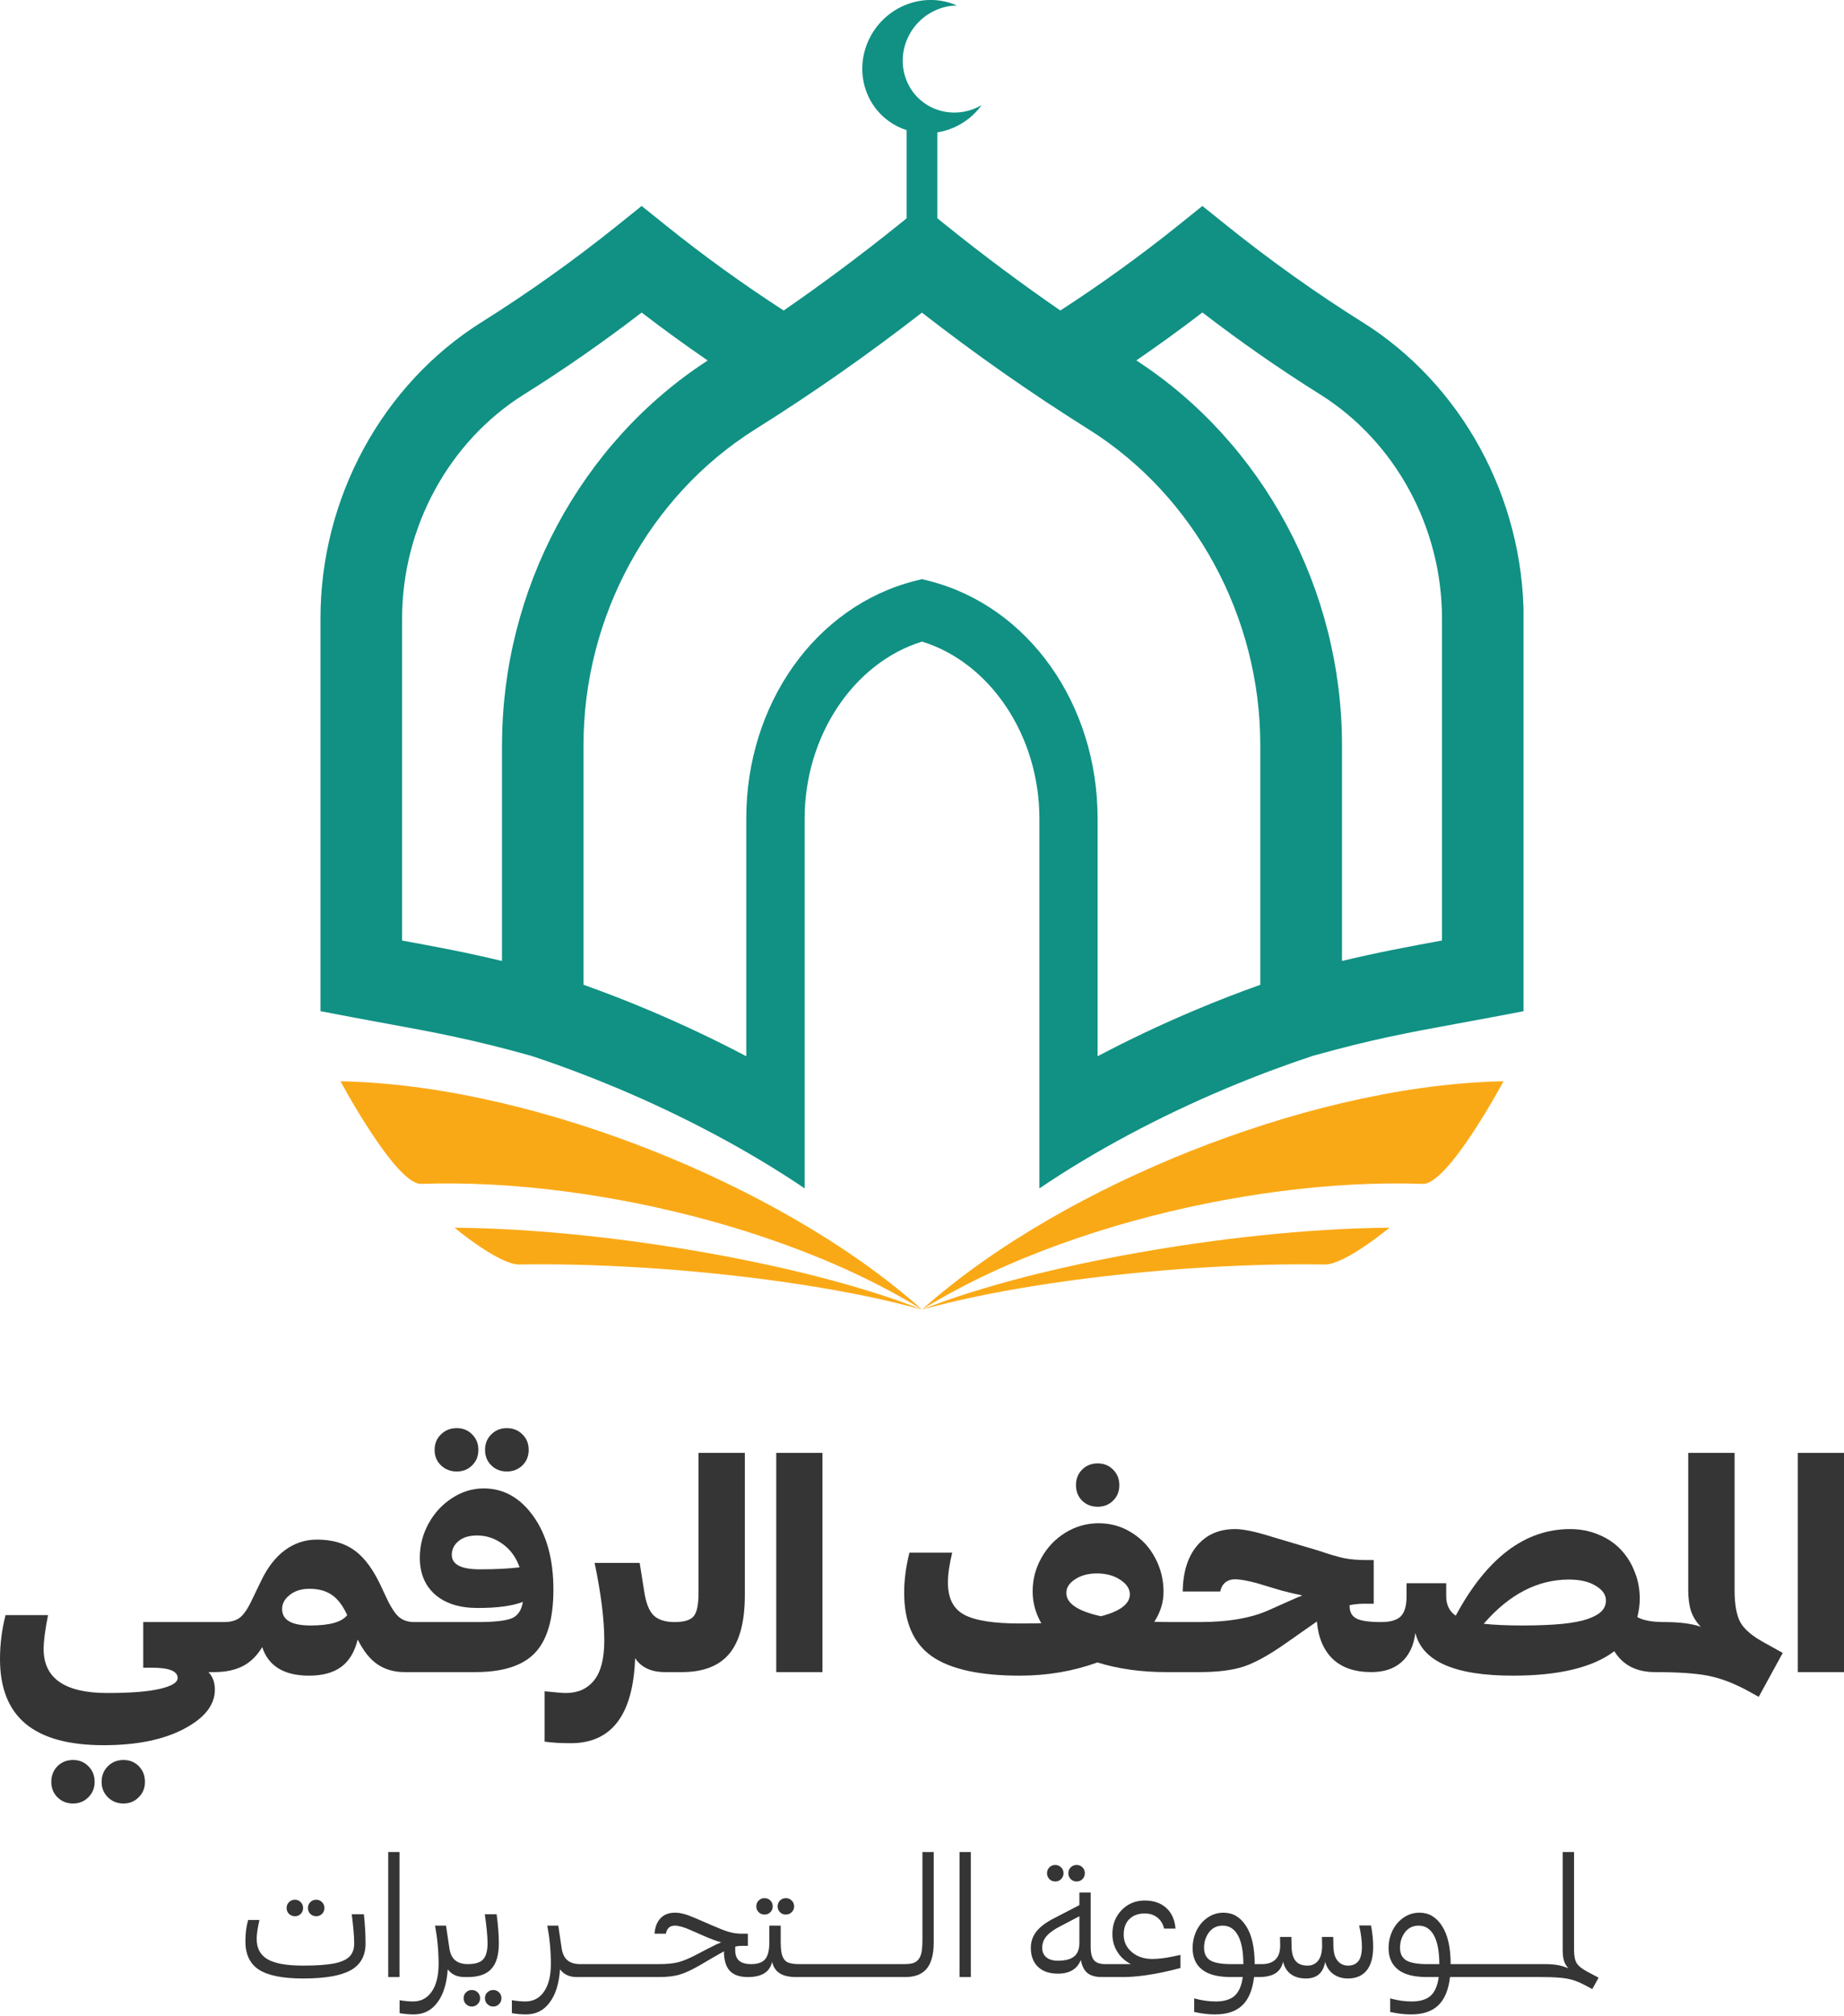 <svg width="140" height="153" viewBox="0 0 140 153" fill="none" xmlns="http://www.w3.org/2000/svg">
<g clip-path="url(#clip0_4_560)">
<path d="M108.033 89.843C106.29 89.782 104.519 89.803 102.748 89.895C99.025 90.089 95.271 90.589 91.545 91.338C87.82 92.096 84.121 93.106 80.503 94.413C76.887 95.724 73.342 97.323 70 99.379C72.95 96.755 76.24 94.502 79.674 92.513C83.115 90.528 86.718 88.812 90.425 87.336C94.136 85.869 97.96 84.635 101.904 83.705C105.851 82.784 109.905 82.149 114.15 82.054C114.15 82.054 109.945 89.908 108.03 89.84L108.033 89.843Z" fill="#FAA916"/>
<path d="M31.967 89.843C33.71 89.782 35.481 89.803 37.252 89.895C40.975 90.089 44.729 90.589 48.455 91.338C52.181 92.096 55.879 93.106 59.497 94.413C63.113 95.724 66.658 97.323 70 99.379C67.051 96.755 63.761 94.502 60.326 92.513C56.886 90.528 53.282 88.812 49.575 87.336C45.864 85.869 42.04 84.635 38.096 83.705C34.149 82.784 30.095 82.149 25.85 82.054C25.85 82.054 30.055 89.908 31.97 89.84L31.967 89.843Z" fill="#FAA916"/>
<path d="M100.572 95.96C99.169 95.939 97.748 95.945 96.321 95.978C93.329 96.049 90.312 96.227 87.316 96.497C84.321 96.77 81.35 97.132 78.44 97.599C75.534 98.069 72.686 98.642 70 99.382C72.373 98.44 75.015 97.633 77.777 96.918C80.543 96.206 83.44 95.589 86.42 95.061C89.403 94.536 92.478 94.091 95.646 93.76C98.816 93.428 102.076 93.201 105.492 93.167C105.492 93.167 102.113 95.985 100.572 95.96Z" fill="#FAA916"/>
<path d="M39.425 95.96C40.828 95.939 42.249 95.945 43.676 95.978C46.668 96.049 49.685 96.227 52.681 96.497C55.676 96.77 58.647 97.132 61.557 97.599C64.463 98.069 67.311 98.642 69.997 99.382C67.625 98.44 64.982 97.633 62.22 96.918C59.455 96.206 56.557 95.589 53.577 95.061C50.594 94.536 47.519 94.091 44.351 93.76C41.181 93.428 37.921 93.201 34.505 93.167C34.505 93.167 37.885 95.985 39.425 95.96Z" fill="#FAA916"/>
<path d="M103.435 24.449C99.9 22.23 96.453 19.777 93.187 17.156L91.288 15.631L89.388 17.156C86.543 19.44 83.556 21.585 80.503 23.565C77.559 21.533 74.677 19.388 71.9 17.156L71.163 16.564V10.048C71.568 9.981 71.974 9.87 72.373 9.698C73.263 9.315 73.996 8.71 74.53 7.977C74.386 8.059 74.235 8.136 74.079 8.204C72.004 9.1 69.65 8.161 68.825 6.101C67.996 4.045 69.009 1.651 71.083 0.755C71.599 0.534 72.13 0.423 72.652 0.417C71.433 -0.12 69.988 -0.163 68.64 0.42C66.056 1.537 64.795 4.518 65.826 7.08C66.388 8.474 67.511 9.45 68.834 9.876V16.567L68.103 17.156C65.32 19.388 62.444 21.533 59.497 23.565C56.444 21.585 53.457 19.44 50.615 17.156L48.715 15.631L46.816 17.156C43.544 19.777 40.097 22.23 36.562 24.449C29.018 29.181 24.331 37.793 24.331 46.93V76.738L26.866 77.22C27.79 77.395 28.655 77.554 29.487 77.705C33.041 78.355 35.85 78.874 40.331 80.126C42.531 80.853 44.738 81.685 46.902 82.594C52.082 84.776 56.919 87.369 61.09 90.184V62.119C61.09 55.849 64.807 50.297 70.003 48.689C75.199 50.297 78.913 55.849 78.913 62.119V90.184C83.081 87.372 87.918 84.773 93.102 82.594C95.265 81.685 97.475 80.857 99.673 80.126C104.157 78.874 106.962 78.355 110.516 77.705C111.348 77.554 112.21 77.391 113.137 77.22L115.678 76.738V46.93C115.678 37.793 110.989 29.181 103.441 24.449H103.435ZM38.111 56.531V72.929C35.337 72.26 33.072 71.846 30.571 71.385C30.552 71.385 30.54 71.382 30.528 71.382V46.933C30.528 40.031 34.069 33.515 39.772 29.939C42.835 28.024 45.831 25.937 48.715 23.718C50.354 24.98 52.03 26.189 53.73 27.358C44.087 33.607 38.115 44.736 38.115 56.534L38.111 56.531ZM95.689 74.734C94.038 75.32 92.386 75.961 90.763 76.646C88.2 77.723 85.714 78.901 83.332 80.157V62.116C83.332 53.412 78.066 45.997 70.525 44.082L69.997 43.95L69.469 44.082C61.925 45.997 56.658 53.412 56.658 62.116V80.157C54.277 78.901 51.791 77.723 49.228 76.646C47.604 75.961 45.956 75.32 44.302 74.734V56.531C44.302 46.798 49.299 37.624 57.334 32.582C61.673 29.863 65.924 26.889 69.994 23.724C74.061 26.889 78.308 29.863 82.651 32.582C90.686 37.624 95.683 46.798 95.683 56.531V74.734H95.689ZM109.475 71.379C109.457 71.379 109.445 71.382 109.426 71.382C106.925 71.846 104.66 72.263 101.885 72.926V56.527C101.885 44.733 95.91 33.601 86.27 27.352C87.973 26.183 89.652 24.974 91.288 23.712C94.17 25.931 97.168 28.018 100.228 29.933C105.934 33.509 109.478 40.025 109.478 46.927V71.376L109.475 71.379Z" fill="#109184"/>
</g>
<path d="M140 126.895H136.493V110.257H140V126.895Z" fill="#353535"/>
<path d="M135.35 125.438L133.526 128.772L132.566 128.243C131.552 127.704 130.58 127.344 129.652 127.164C128.732 126.985 127.397 126.895 125.649 126.895V123.755L126.383 123.097C127.527 123.097 128.44 123.215 129.124 123.453C128.771 123.079 128.523 122.676 128.379 122.244C128.243 121.813 128.174 121.284 128.174 120.658V110.257H131.692V120.658C131.692 121.773 131.843 122.6 132.145 123.14C132.454 123.672 133.069 124.186 133.99 124.683L135.35 125.438Z" fill="#353535"/>
<path d="M124.495 121.327C124.495 121.751 124.434 122.215 124.311 122.719C124.743 122.971 125.437 123.097 126.394 123.097V126.118L125.66 126.895C124.243 126.895 123.211 126.366 122.563 125.309C120.923 126.546 118.355 127.164 114.859 127.164C110.45 127.164 107.983 126.082 107.457 123.917C107.335 124.881 106.986 125.618 106.411 126.129C105.843 126.639 105.076 126.895 104.113 126.895V123.755L104.846 123.097C105.566 123.097 106.069 122.949 106.357 122.654C106.645 122.352 106.788 121.852 106.788 121.154V120.151H109.799V121.122C109.799 121.791 110.04 122.287 110.522 122.611C112.881 118.23 115.777 116.04 119.208 116.04C119.985 116.04 120.704 116.18 121.366 116.461C122.035 116.734 122.596 117.112 123.049 117.594C123.502 118.068 123.855 118.63 124.106 119.277C124.365 119.917 124.495 120.601 124.495 121.327ZM119.121 119.87C116.74 119.87 114.582 120.989 112.647 123.226C113.424 123.312 114.403 123.356 115.582 123.356C116.762 123.356 117.765 123.316 118.593 123.237C119.42 123.151 120.075 123.025 120.556 122.859C121.038 122.687 121.387 122.489 121.603 122.266C121.819 122.036 121.927 121.766 121.927 121.457C121.927 121.025 121.668 120.654 121.15 120.345C120.639 120.029 119.963 119.87 119.121 119.87Z" fill="#353535"/>
<path d="M91.078 126.895H88.553V123.755L89.287 123.097H91.078C93.287 123.097 95.071 122.78 96.43 122.147L97.93 121.478C98.376 121.277 98.692 121.144 98.879 121.079C98.383 120.978 97.836 120.849 97.239 120.69L95.448 120.151C94.7 119.95 94.143 119.849 93.776 119.849C93.474 119.849 93.222 119.932 93.02 120.097C92.826 120.262 92.7 120.489 92.643 120.777H89.794C89.816 119.295 90.179 118.137 90.884 117.302C91.589 116.461 92.553 116.04 93.776 116.04C94.409 116.04 95.358 116.241 96.624 116.644L100.12 117.68C100.933 117.961 101.581 118.151 102.063 118.252C102.544 118.345 103.109 118.392 103.757 118.392H104.296V121.705H103.562C103.203 121.705 102.836 121.741 102.462 121.813V121.877C102.462 122.323 102.634 122.64 102.98 122.827C103.325 123.007 103.947 123.097 104.846 123.097V126.118L104.113 126.895C102.868 126.895 101.893 126.564 101.189 125.902C100.491 125.233 100.088 124.284 99.98 123.053C99.959 123.068 99.851 123.143 99.656 123.28C99.462 123.417 99.308 123.525 99.192 123.604L97.531 124.769C96.315 125.618 95.279 126.186 94.423 126.474C93.567 126.754 92.452 126.895 91.078 126.895Z" fill="#353535"/>
<path d="M84.507 111.53C84.823 111.839 84.982 112.231 84.982 112.706C84.982 113.181 84.823 113.573 84.507 113.882C84.198 114.191 83.809 114.346 83.342 114.346C82.867 114.346 82.471 114.191 82.155 113.882C81.846 113.573 81.691 113.181 81.691 112.706C81.691 112.231 81.846 111.839 82.155 111.53C82.471 111.213 82.867 111.055 83.342 111.055C83.809 111.055 84.198 111.213 84.507 111.53ZM88.338 120.798C88.338 121.597 88.104 122.356 87.636 123.075C87.989 123.089 88.539 123.097 89.287 123.097V126.161L88.564 126.895C86.629 126.895 84.881 126.65 83.32 126.161C81.464 126.83 79.497 127.164 77.418 127.164C74.382 127.164 72.16 126.675 70.75 125.697C69.347 124.712 68.646 123.1 68.646 120.863C68.646 119.906 68.779 118.896 69.045 117.831H72.293C72.077 118.716 71.969 119.468 71.969 120.086C71.962 121.273 72.372 122.09 73.199 122.536C74.026 122.982 75.433 123.205 77.418 123.205C78.173 123.205 78.72 123.197 79.058 123.183C78.619 122.42 78.4 121.618 78.4 120.777C78.4 119.863 78.623 119.011 79.069 118.22C79.515 117.421 80.123 116.784 80.892 116.31C81.669 115.835 82.511 115.598 83.417 115.598C84.338 115.598 85.176 115.839 85.931 116.321C86.694 116.795 87.284 117.432 87.701 118.23C88.125 119.022 88.338 119.878 88.338 120.798ZM80.957 120.885C80.957 121.683 81.835 122.273 83.59 122.654C85.05 122.273 85.78 121.719 85.78 120.993C85.78 120.575 85.539 120.208 85.057 119.892C84.575 119.568 83.982 119.406 83.277 119.406C82.622 119.406 82.072 119.554 81.626 119.849C81.18 120.137 80.957 120.482 80.957 120.885Z" fill="#353535"/>
<path d="M62.442 126.895H58.935V110.257H62.442V126.895Z" fill="#353535"/>
<path d="M51.77 126.895H50.486V123.755L51.22 123.097C51.939 123.097 52.421 122.949 52.666 122.654C52.91 122.359 53.033 121.777 53.033 120.906V110.257H56.55V121.057C56.55 123.057 56.162 124.532 55.385 125.481C54.608 126.424 53.403 126.895 51.77 126.895Z" fill="#353535"/>
<path d="M50.497 126.895C49.44 126.895 48.681 126.542 48.22 125.837C48.069 130.139 46.44 132.29 43.333 132.29C42.57 132.29 41.908 132.25 41.347 132.171V128.351C42.196 128.438 42.732 128.481 42.955 128.481C43.876 128.481 44.591 128.161 45.102 127.521C45.62 126.88 45.879 125.87 45.879 124.489C45.879 122.92 45.634 120.96 45.145 118.608H48.566L48.9 120.712C49.03 121.611 49.267 122.233 49.612 122.579C49.965 122.924 50.501 123.097 51.22 123.097V126.161L50.497 126.895Z" fill="#353535"/>
<path d="M39.664 108.854C39.98 109.163 40.139 109.555 40.139 110.03C40.139 110.505 39.98 110.897 39.664 111.206C39.347 111.515 38.952 111.67 38.477 111.67C38.009 111.67 37.617 111.515 37.301 111.206C36.984 110.897 36.826 110.505 36.826 110.03C36.826 109.555 36.984 109.163 37.301 108.854C37.617 108.537 38.009 108.379 38.477 108.379C38.952 108.379 39.347 108.537 39.664 108.854ZM35.844 108.854C36.161 109.163 36.319 109.555 36.319 110.03C36.319 110.505 36.161 110.897 35.844 111.206C35.535 111.515 35.147 111.67 34.679 111.67C34.204 111.67 33.805 111.515 33.481 111.206C33.157 110.897 32.996 110.505 32.996 110.03C32.996 109.555 33.157 109.163 33.481 108.854C33.805 108.537 34.204 108.379 34.679 108.379C35.147 108.379 35.535 108.537 35.844 108.854ZM36.071 126.895H30.719V123.755L31.453 123.097H36.265C37.517 123.097 38.376 123.003 38.844 122.816C39.311 122.622 39.596 122.205 39.696 121.564C38.905 121.874 37.761 122.028 36.265 122.028C34.891 122.028 33.816 121.69 33.039 121.014C32.262 120.331 31.873 119.396 31.873 118.209C31.873 117.295 32.093 116.436 32.532 115.63C32.978 114.817 33.575 114.17 34.323 113.688C35.071 113.199 35.873 112.954 36.729 112.954C38.24 112.954 39.498 113.663 40.505 115.08C41.513 116.497 42.016 118.349 42.016 120.637C42.016 122.845 41.552 124.442 40.624 125.427C39.703 126.406 38.186 126.895 36.071 126.895ZM34.301 117.993C34.301 118.727 35.01 119.094 36.427 119.094C37.635 119.094 38.642 119.043 39.448 118.942C39.182 118.187 38.754 117.597 38.164 117.173C37.574 116.741 36.927 116.526 36.222 116.526C35.618 116.526 35.147 116.669 34.808 116.957C34.47 117.238 34.301 117.583 34.301 117.993Z" fill="#353535"/>
<path d="M30.719 126.895C29.935 126.895 29.252 126.7 28.669 126.312C28.093 125.924 27.59 125.294 27.158 124.424C26.921 125.373 26.5 126.067 25.896 126.506C25.292 126.945 24.483 127.164 23.468 127.164C21.569 127.164 20.382 126.442 19.907 124.996C19.512 125.657 19.019 126.139 18.429 126.442C17.839 126.744 17.116 126.895 16.261 126.895V123.755L16.994 123.097C17.512 123.097 17.911 122.989 18.192 122.773C18.48 122.557 18.764 122.161 19.044 121.586L19.8 120.021C20.296 118.971 20.904 118.18 21.623 117.648C22.35 117.108 23.163 116.838 24.062 116.838C25.22 116.838 26.177 117.115 26.932 117.669C27.687 118.216 28.367 119.147 28.971 120.464L29.165 120.885C29.554 121.755 29.903 122.341 30.212 122.643C30.529 122.946 30.939 123.097 31.442 123.097V126.161L30.719 126.895ZM21.418 122.104C21.418 122.938 22.137 123.356 23.576 123.356C25.036 123.356 25.964 123.093 26.36 122.568C26.036 121.856 25.648 121.345 25.195 121.036C24.749 120.726 24.18 120.572 23.49 120.572C22.886 120.572 22.389 120.726 22.001 121.036C21.612 121.338 21.418 121.694 21.418 122.104Z" fill="#353535"/>
<path d="M16.314 128.222C16.314 129.387 15.534 130.38 13.973 131.2C12.412 132.027 10.376 132.441 7.866 132.441C5.226 132.441 3.255 131.901 1.953 130.822C0.651 129.743 0 128.103 0 125.902C0 124.78 0.14 123.669 0.421 122.568H3.647C3.424 123.683 3.313 124.542 3.313 125.147C3.313 127.369 4.927 128.481 8.157 128.481C9.905 128.481 11.229 128.377 12.128 128.168C13.034 127.959 13.488 127.682 13.488 127.337C13.488 126.819 12.836 126.56 11.534 126.56H10.876V123.097H16.994V126.161L16.271 126.895H15.829C16.153 127.24 16.314 127.682 16.314 128.222ZM11.006 135.225C11.006 135.692 10.848 136.081 10.531 136.39C10.222 136.706 9.837 136.865 9.376 136.865C8.902 136.865 8.506 136.706 8.19 136.39C7.873 136.081 7.715 135.692 7.715 135.225C7.715 134.75 7.873 134.354 8.19 134.038C8.506 133.721 8.902 133.563 9.376 133.563C9.844 133.563 10.232 133.721 10.542 134.038C10.851 134.354 11.006 134.75 11.006 135.225ZM7.186 135.225C7.186 135.685 7.028 136.073 6.711 136.39C6.402 136.706 6.014 136.865 5.546 136.865C5.071 136.865 4.676 136.706 4.359 136.39C4.05 136.081 3.895 135.692 3.895 135.225C3.895 134.75 4.05 134.354 4.359 134.038C4.676 133.721 5.071 133.563 5.546 133.563C6.014 133.563 6.402 133.721 6.711 134.038C7.028 134.354 7.186 134.75 7.186 135.225Z" fill="#353535"/>
<path d="M121.369 150.085L120.89 150.948L120.254 150.612C119.819 150.38 119.383 150.227 118.947 150.151C118.516 150.075 117.878 150.037 117.035 150.037V149.299L117.281 149.054C117.657 149.054 117.978 149.078 118.246 149.126C118.518 149.17 118.794 149.252 119.073 149.371C118.913 149.2 118.802 149.008 118.738 148.796C118.674 148.58 118.642 148.31 118.642 147.987V140.548H119.505V147.987C119.505 148.434 119.573 148.768 119.709 148.988C119.845 149.204 120.112 149.417 120.512 149.629L121.369 150.085Z" fill="#353535"/>
<path d="M117.029 150.037H115.716V149.299L115.962 149.054H117.275V149.791L117.029 150.037Z" fill="#353535"/>
<path d="M115.71 150.037H114.398V149.299L114.643 149.054H115.956V149.791L115.71 150.037Z" fill="#353535"/>
<path d="M114.392 150.037H113.079V149.299L113.325 149.054H114.637V149.791L114.392 150.037Z" fill="#353535"/>
<path d="M113.073 150.037H111.76V149.299L112.006 149.054H113.319V149.791L113.073 150.037Z" fill="#353535"/>
<path d="M111.754 150.037H110.441V149.299L110.687 149.054H112V149.791L111.754 150.037Z" fill="#353535"/>
<path d="M110.441 150.037H110.088C109.976 151.008 109.678 151.723 109.195 152.183C108.715 152.642 108.03 152.872 107.138 152.872C106.619 152.872 106.087 152.81 105.544 152.686V151.655C106.103 151.811 106.649 151.889 107.18 151.889C107.808 151.889 108.283 151.747 108.607 151.463C108.931 151.18 109.139 150.704 109.231 150.037H108.343C107.348 150.037 106.613 149.847 106.137 149.467C105.662 149.088 105.424 148.548 105.424 147.849C105.424 147.369 105.522 146.926 105.718 146.518C105.918 146.106 106.197 145.777 106.557 145.529C106.921 145.277 107.324 145.151 107.768 145.151C108.483 145.151 109.057 145.491 109.488 146.17C109.92 146.846 110.136 147.807 110.136 149.054H110.687V149.791L110.441 150.037ZM108.355 149.054H109.278C109.274 148.091 109.137 147.363 108.865 146.872C108.593 146.38 108.207 146.134 107.708 146.134C107.272 146.134 106.927 146.302 106.671 146.638C106.419 146.974 106.293 147.365 106.293 147.813C106.293 148.26 106.451 148.58 106.767 148.772C107.083 148.96 107.612 149.054 108.355 149.054Z" fill="#353535"/>
<path d="M104.255 147.717C104.255 148.532 104.087 149.142 103.752 149.545C103.42 149.945 102.95 150.145 102.343 150.145C101.915 150.145 101.546 150.035 101.234 149.815C100.922 149.591 100.714 149.28 100.611 148.88C100.463 149.723 99.975 150.145 99.148 150.145C98.684 150.145 98.303 150.035 98.003 149.815C97.703 149.591 97.507 149.276 97.415 148.868C97.328 149.268 97.132 149.563 96.828 149.755C96.524 149.943 96.103 150.037 95.563 150.037V149.299L95.809 149.054C96.253 149.054 96.594 148.938 96.834 148.706C97.074 148.474 97.194 148.121 97.194 147.645L97.182 146.992H98.045L98.057 147.645C98.057 148.165 98.155 148.548 98.351 148.796C98.55 149.044 98.858 149.168 99.274 149.168C99.609 149.168 99.877 149.042 100.077 148.79C100.277 148.534 100.377 148.153 100.377 147.645L100.365 146.992H101.222L101.234 147.645C101.234 148.149 101.336 148.528 101.54 148.784C101.747 149.04 102.015 149.168 102.343 149.168C102.687 149.168 102.948 149.056 103.128 148.832C103.308 148.608 103.398 148.236 103.398 147.717C103.398 147.265 103.328 146.734 103.188 146.122H104.093C104.201 146.71 104.255 147.241 104.255 147.717Z" fill="#353535"/>
<path d="M95.563 150.037H95.21C95.098 151.008 94.8 151.723 94.316 152.183C93.837 152.642 93.151 152.872 92.26 152.872C91.741 152.872 91.209 152.81 90.666 152.686V151.655C91.225 151.811 91.771 151.889 92.302 151.889C92.93 151.889 93.405 151.747 93.729 151.463C94.053 151.18 94.26 150.704 94.352 150.037H93.465C92.47 150.037 91.735 149.847 91.259 149.467C90.784 149.088 90.546 148.548 90.546 147.849C90.546 147.369 90.644 146.926 90.84 146.518C91.039 146.106 91.319 145.777 91.679 145.529C92.043 145.277 92.446 145.151 92.89 145.151C93.605 145.151 94.178 145.491 94.61 146.17C95.042 146.846 95.257 147.807 95.257 149.054H95.809V149.791L95.563 150.037ZM93.477 149.054H94.4C94.396 148.091 94.258 147.363 93.987 146.872C93.715 146.38 93.329 146.134 92.83 146.134C92.394 146.134 92.049 146.302 91.793 146.638C91.541 146.974 91.415 147.365 91.415 147.813C91.415 148.26 91.573 148.58 91.889 148.772C92.204 148.96 92.734 149.054 93.477 149.054Z" fill="#353535"/>
<path d="M85.253 150.037H83.682V149.299L83.928 149.054H85.858C85.427 148.834 85.085 148.524 84.833 148.125C84.581 147.721 84.455 147.269 84.455 146.77C84.455 146.042 84.689 145.437 85.157 144.954C85.628 144.47 86.214 144.228 86.913 144.228C87.588 144.228 88.132 144.416 88.544 144.792C88.959 145.167 89.193 145.689 89.245 146.356H88.382C88.294 145.997 88.122 145.717 87.866 145.517C87.611 145.313 87.293 145.211 86.913 145.211C86.422 145.211 86.032 145.353 85.744 145.637C85.457 145.917 85.313 146.314 85.313 146.83C85.313 147.353 85.518 147.791 85.93 148.143C86.342 148.49 86.857 148.664 87.477 148.664C87.932 148.664 88.456 148.602 89.047 148.478L89.623 148.352V149.347L89.095 149.485C87.588 149.853 86.308 150.037 85.253 150.037Z" fill="#353535"/>
<path d="M82.183 141.711C82.303 141.83 82.363 141.978 82.363 142.154C82.363 142.33 82.303 142.48 82.183 142.604C82.064 142.724 81.916 142.784 81.74 142.784C81.564 142.784 81.414 142.724 81.29 142.604C81.171 142.48 81.111 142.33 81.111 142.154C81.111 141.978 81.171 141.83 81.29 141.711C81.414 141.591 81.564 141.531 81.74 141.531C81.916 141.531 82.064 141.591 82.183 141.711ZM80.559 141.711C80.683 141.83 80.745 141.978 80.745 142.154C80.745 142.33 80.683 142.48 80.559 142.604C80.439 142.724 80.291 142.784 80.115 142.784C79.94 142.784 79.792 142.724 79.672 142.604C79.552 142.48 79.492 142.33 79.492 142.154C79.492 141.978 79.552 141.83 79.672 141.711C79.792 141.591 79.94 141.531 80.115 141.531C80.291 141.531 80.439 141.591 80.559 141.711ZM83.91 149.791L83.664 150.037C83.185 150.037 82.819 149.937 82.567 149.737C82.315 149.533 82.146 149.2 82.058 148.736C81.786 149.431 81.204 149.779 80.313 149.779C79.67 149.779 79.166 149.605 78.803 149.258C78.443 148.91 78.263 148.428 78.263 147.813C78.263 147.353 78.403 146.944 78.683 146.584C78.966 146.224 79.408 145.891 80.008 145.583L81.95 144.576V143.617H82.807V147.741C82.807 148.22 82.891 148.56 83.059 148.76C83.227 148.956 83.51 149.054 83.91 149.054V149.791ZM79.126 147.813C79.126 148.121 79.23 148.362 79.438 148.538C79.65 148.71 79.942 148.796 80.313 148.796C80.877 148.796 81.29 148.688 81.554 148.472C81.818 148.252 81.95 147.907 81.95 147.435V145.421L80.475 146.194C80.012 146.43 79.67 146.678 79.45 146.938C79.234 147.193 79.126 147.485 79.126 147.813Z" fill="#353535"/>
<path d="M73.707 150.037H72.85V140.548H73.707V150.037Z" fill="#353535"/>
<path d="M68.726 150.037H68.36V149.299L68.606 149.054C68.902 149.054 69.138 149.03 69.314 148.982C69.489 148.93 69.633 148.83 69.745 148.682C69.857 148.534 69.933 148.342 69.973 148.107C70.013 147.871 70.033 147.553 70.033 147.153V140.548H70.89V147.399C70.89 148.302 70.714 148.968 70.362 149.395C70.011 149.823 69.465 150.037 68.726 150.037Z" fill="#353535"/>
<path d="M68.354 150.037H67.041V149.299L67.287 149.054H68.6V149.791L68.354 150.037Z" fill="#353535"/>
<path d="M67.036 150.037H65.723V149.299L65.969 149.054H67.281V149.791L67.036 150.037Z" fill="#353535"/>
<path d="M65.717 150.037H64.404V149.299L64.65 149.054H65.963V149.791L65.717 150.037Z" fill="#353535"/>
<path d="M64.398 150.037H63.085V149.299L63.331 149.054H64.644V149.791L64.398 150.037Z" fill="#353535"/>
<path d="M63.079 150.037H61.767V149.299L62.012 149.054H63.325V149.791L63.079 150.037Z" fill="#353535"/>
<path d="M61.761 150.037H60.448V149.299L60.694 149.054H62.006V149.791L61.761 150.037Z" fill="#353535"/>
<path d="M60.106 144.228C60.23 144.348 60.292 144.496 60.292 144.672C60.292 144.848 60.23 144.995 60.106 145.115C59.986 145.235 59.838 145.295 59.662 145.295C59.486 145.295 59.339 145.235 59.219 145.115C59.099 144.995 59.039 144.848 59.039 144.672C59.039 144.496 59.099 144.348 59.219 144.228C59.339 144.108 59.486 144.048 59.662 144.048C59.838 144.048 59.986 144.108 60.106 144.228ZM58.487 144.228C58.607 144.348 58.667 144.496 58.667 144.672C58.667 144.848 58.607 144.995 58.487 145.115C58.368 145.235 58.22 145.295 58.044 145.295C57.868 145.295 57.72 145.235 57.6 145.115C57.48 144.995 57.42 144.848 57.42 144.672C57.42 144.496 57.48 144.348 57.6 144.228C57.72 144.108 57.868 144.048 58.044 144.048C58.22 144.048 58.368 144.108 58.487 144.228ZM60.693 149.791L60.448 150.037C59.916 150.037 59.501 149.943 59.201 149.755C58.905 149.567 58.711 149.276 58.619 148.88C58.447 149.651 57.834 150.037 56.779 150.037V149.299L57.025 149.054C57.528 149.054 57.884 148.93 58.092 148.682C58.304 148.434 58.41 148.007 58.41 147.399V146.134H59.273V147.399C59.273 147.867 59.317 148.218 59.405 148.454C59.492 148.686 59.632 148.844 59.824 148.928C60.016 149.012 60.306 149.054 60.693 149.054V149.791Z" fill="#353535"/>
<path d="M50.029 150.037H49.07V149.299L49.316 149.054H50.029C50.625 149.054 51.114 149.006 51.498 148.91C51.882 148.81 52.353 148.612 52.913 148.316L53.746 147.879C54.221 147.635 54.557 147.475 54.753 147.399C54.413 147.311 53.988 147.155 53.476 146.932L52.385 146.452C51.898 146.24 51.512 146.134 51.228 146.134C51.041 146.134 50.889 146.188 50.773 146.296C50.661 146.404 50.589 146.554 50.557 146.746H49.694C49.73 146.242 49.882 145.851 50.149 145.571C50.421 145.291 50.787 145.151 51.246 145.151C51.466 145.151 51.69 145.183 51.918 145.247C52.15 145.307 52.445 145.415 52.805 145.571L53.896 146.045C54.535 146.324 55.013 146.512 55.328 146.608C55.648 146.7 55.972 146.746 56.3 146.746H56.779V147.669H56.3C56.124 147.669 55.964 147.689 55.82 147.729V147.999C55.82 148.358 55.918 148.624 56.114 148.796C56.314 148.968 56.617 149.054 57.025 149.054V149.791L56.779 150.037C56.156 150.037 55.696 149.877 55.4 149.557C55.109 149.234 54.963 148.742 54.963 148.083C54.471 148.358 54.17 148.53 54.058 148.598L53.284 149.054C52.621 149.445 52.072 149.707 51.636 149.839C51.204 149.971 50.669 150.037 50.029 150.037Z" fill="#353535"/>
<path d="M49.064 150.037H47.752V149.299L47.997 149.054H49.31V149.791L49.064 150.037Z" fill="#353535"/>
<path d="M47.746 150.037H46.433V149.299L46.679 149.054H47.991V149.791L47.746 150.037Z" fill="#353535"/>
<path d="M46.427 150.037H45.114V149.299L45.36 149.054H46.673V149.791L46.427 150.037Z" fill="#353535"/>
<path d="M45.108 150.037H43.795V149.299L44.041 149.054H45.354V149.791L45.108 150.037Z" fill="#353535"/>
<path d="M43.795 150.037C43.232 150.037 42.806 149.841 42.518 149.449C42.443 150.536 42.179 151.378 41.727 151.973C41.28 152.572 40.684 152.872 39.941 152.872C39.573 152.872 39.214 152.84 38.862 152.776V151.793C39.254 151.857 39.593 151.889 39.881 151.889C40.488 151.889 40.964 151.637 41.307 151.134C41.651 150.634 41.823 149.937 41.823 149.042C41.823 148.067 41.733 147.098 41.553 146.134H42.386L42.632 147.777C42.684 148.216 42.828 148.54 43.064 148.748C43.3 148.952 43.625 149.054 44.041 149.054V149.791L43.795 150.037Z" fill="#353535"/>
<path d="M35.517 150.037H35.271V149.299L35.517 149.054C36.08 149.054 36.47 148.932 36.686 148.688C36.906 148.444 37.016 148.043 37.016 147.483C37.016 146.956 36.946 146.218 36.806 145.271H37.705C37.817 146.11 37.873 146.848 37.873 147.483C37.873 148.362 37.683 149.008 37.303 149.419C36.924 149.831 36.328 150.037 35.517 150.037ZM37.891 151.2C38.011 151.32 38.071 151.467 38.071 151.643C38.071 151.819 38.011 151.967 37.891 152.087C37.771 152.211 37.623 152.273 37.447 152.273C37.271 152.273 37.121 152.211 36.998 152.087C36.878 151.967 36.818 151.819 36.818 151.643C36.818 151.467 36.878 151.32 36.998 151.2C37.121 151.08 37.271 151.02 37.447 151.02C37.623 151.02 37.771 151.08 37.891 151.2ZM36.266 151.2C36.39 151.32 36.452 151.467 36.452 151.643C36.452 151.819 36.39 151.967 36.266 152.087C36.146 152.211 35.998 152.273 35.823 152.273C35.647 152.273 35.499 152.211 35.379 152.087C35.259 151.967 35.199 151.819 35.199 151.643C35.199 151.467 35.259 151.32 35.379 151.2C35.499 151.08 35.647 151.02 35.823 151.02C35.998 151.02 36.146 151.08 36.266 151.2Z" fill="#353535"/>
<path d="M35.271 150.037C34.708 150.037 34.282 149.841 33.994 149.449C33.918 150.536 33.655 151.378 33.203 151.973C32.755 152.572 32.16 152.872 31.417 152.872C31.049 152.872 30.689 152.84 30.338 152.776V151.793C30.729 151.857 31.069 151.889 31.357 151.889C31.964 151.889 32.44 151.637 32.783 151.134C33.127 150.634 33.299 149.937 33.299 149.042C33.299 148.067 33.209 147.098 33.029 146.134H33.862L34.108 147.777C34.16 148.216 34.304 148.54 34.54 148.748C34.776 148.952 35.101 149.054 35.517 149.054V149.791L35.271 150.037Z" fill="#353535"/>
<path d="M30.332 150.037H29.475V140.548H30.332V150.037Z" fill="#353535"/>
<path d="M24.451 144.354C24.571 144.474 24.631 144.622 24.631 144.798C24.631 144.973 24.571 145.121 24.451 145.241C24.331 145.361 24.183 145.421 24.008 145.421C23.832 145.421 23.682 145.361 23.558 145.241C23.438 145.121 23.378 144.973 23.378 144.798C23.378 144.622 23.438 144.474 23.558 144.354C23.682 144.23 23.832 144.168 24.008 144.168C24.183 144.168 24.331 144.23 24.451 144.354ZM22.833 144.354C22.953 144.474 23.012 144.622 23.012 144.798C23.012 144.973 22.953 145.121 22.833 145.241C22.713 145.361 22.565 145.421 22.389 145.421C22.213 145.421 22.063 145.361 21.939 145.241C21.82 145.121 21.76 144.973 21.76 144.798C21.76 144.622 21.82 144.474 21.939 144.354C22.063 144.23 22.213 144.168 22.389 144.168C22.565 144.168 22.713 144.23 22.833 144.354ZM27.754 147.483C27.754 148.418 27.381 149.096 26.633 149.515C25.886 149.935 24.679 150.145 23.012 150.145C21.47 150.145 20.353 149.923 19.662 149.479C18.974 149.036 18.631 148.316 18.631 147.321C18.631 146.718 18.701 146.178 18.84 145.703H19.698C19.558 146.306 19.488 146.786 19.488 147.141C19.488 147.853 19.764 148.368 20.315 148.688C20.87 149.008 21.77 149.168 23.012 149.168C24.004 149.168 24.773 149.116 25.32 149.012C25.872 148.908 26.271 148.736 26.519 148.496C26.767 148.256 26.891 147.919 26.891 147.483C26.891 146.976 26.829 146.238 26.705 145.271H27.628C27.712 146.082 27.754 146.82 27.754 147.483Z" fill="#353535"/>
<defs>
<clipPath id="clip0_4_560">
<rect width="91.338" height="99.379" fill="white" transform="translate(24.331)"/>
</clipPath>
</defs>
</svg>
